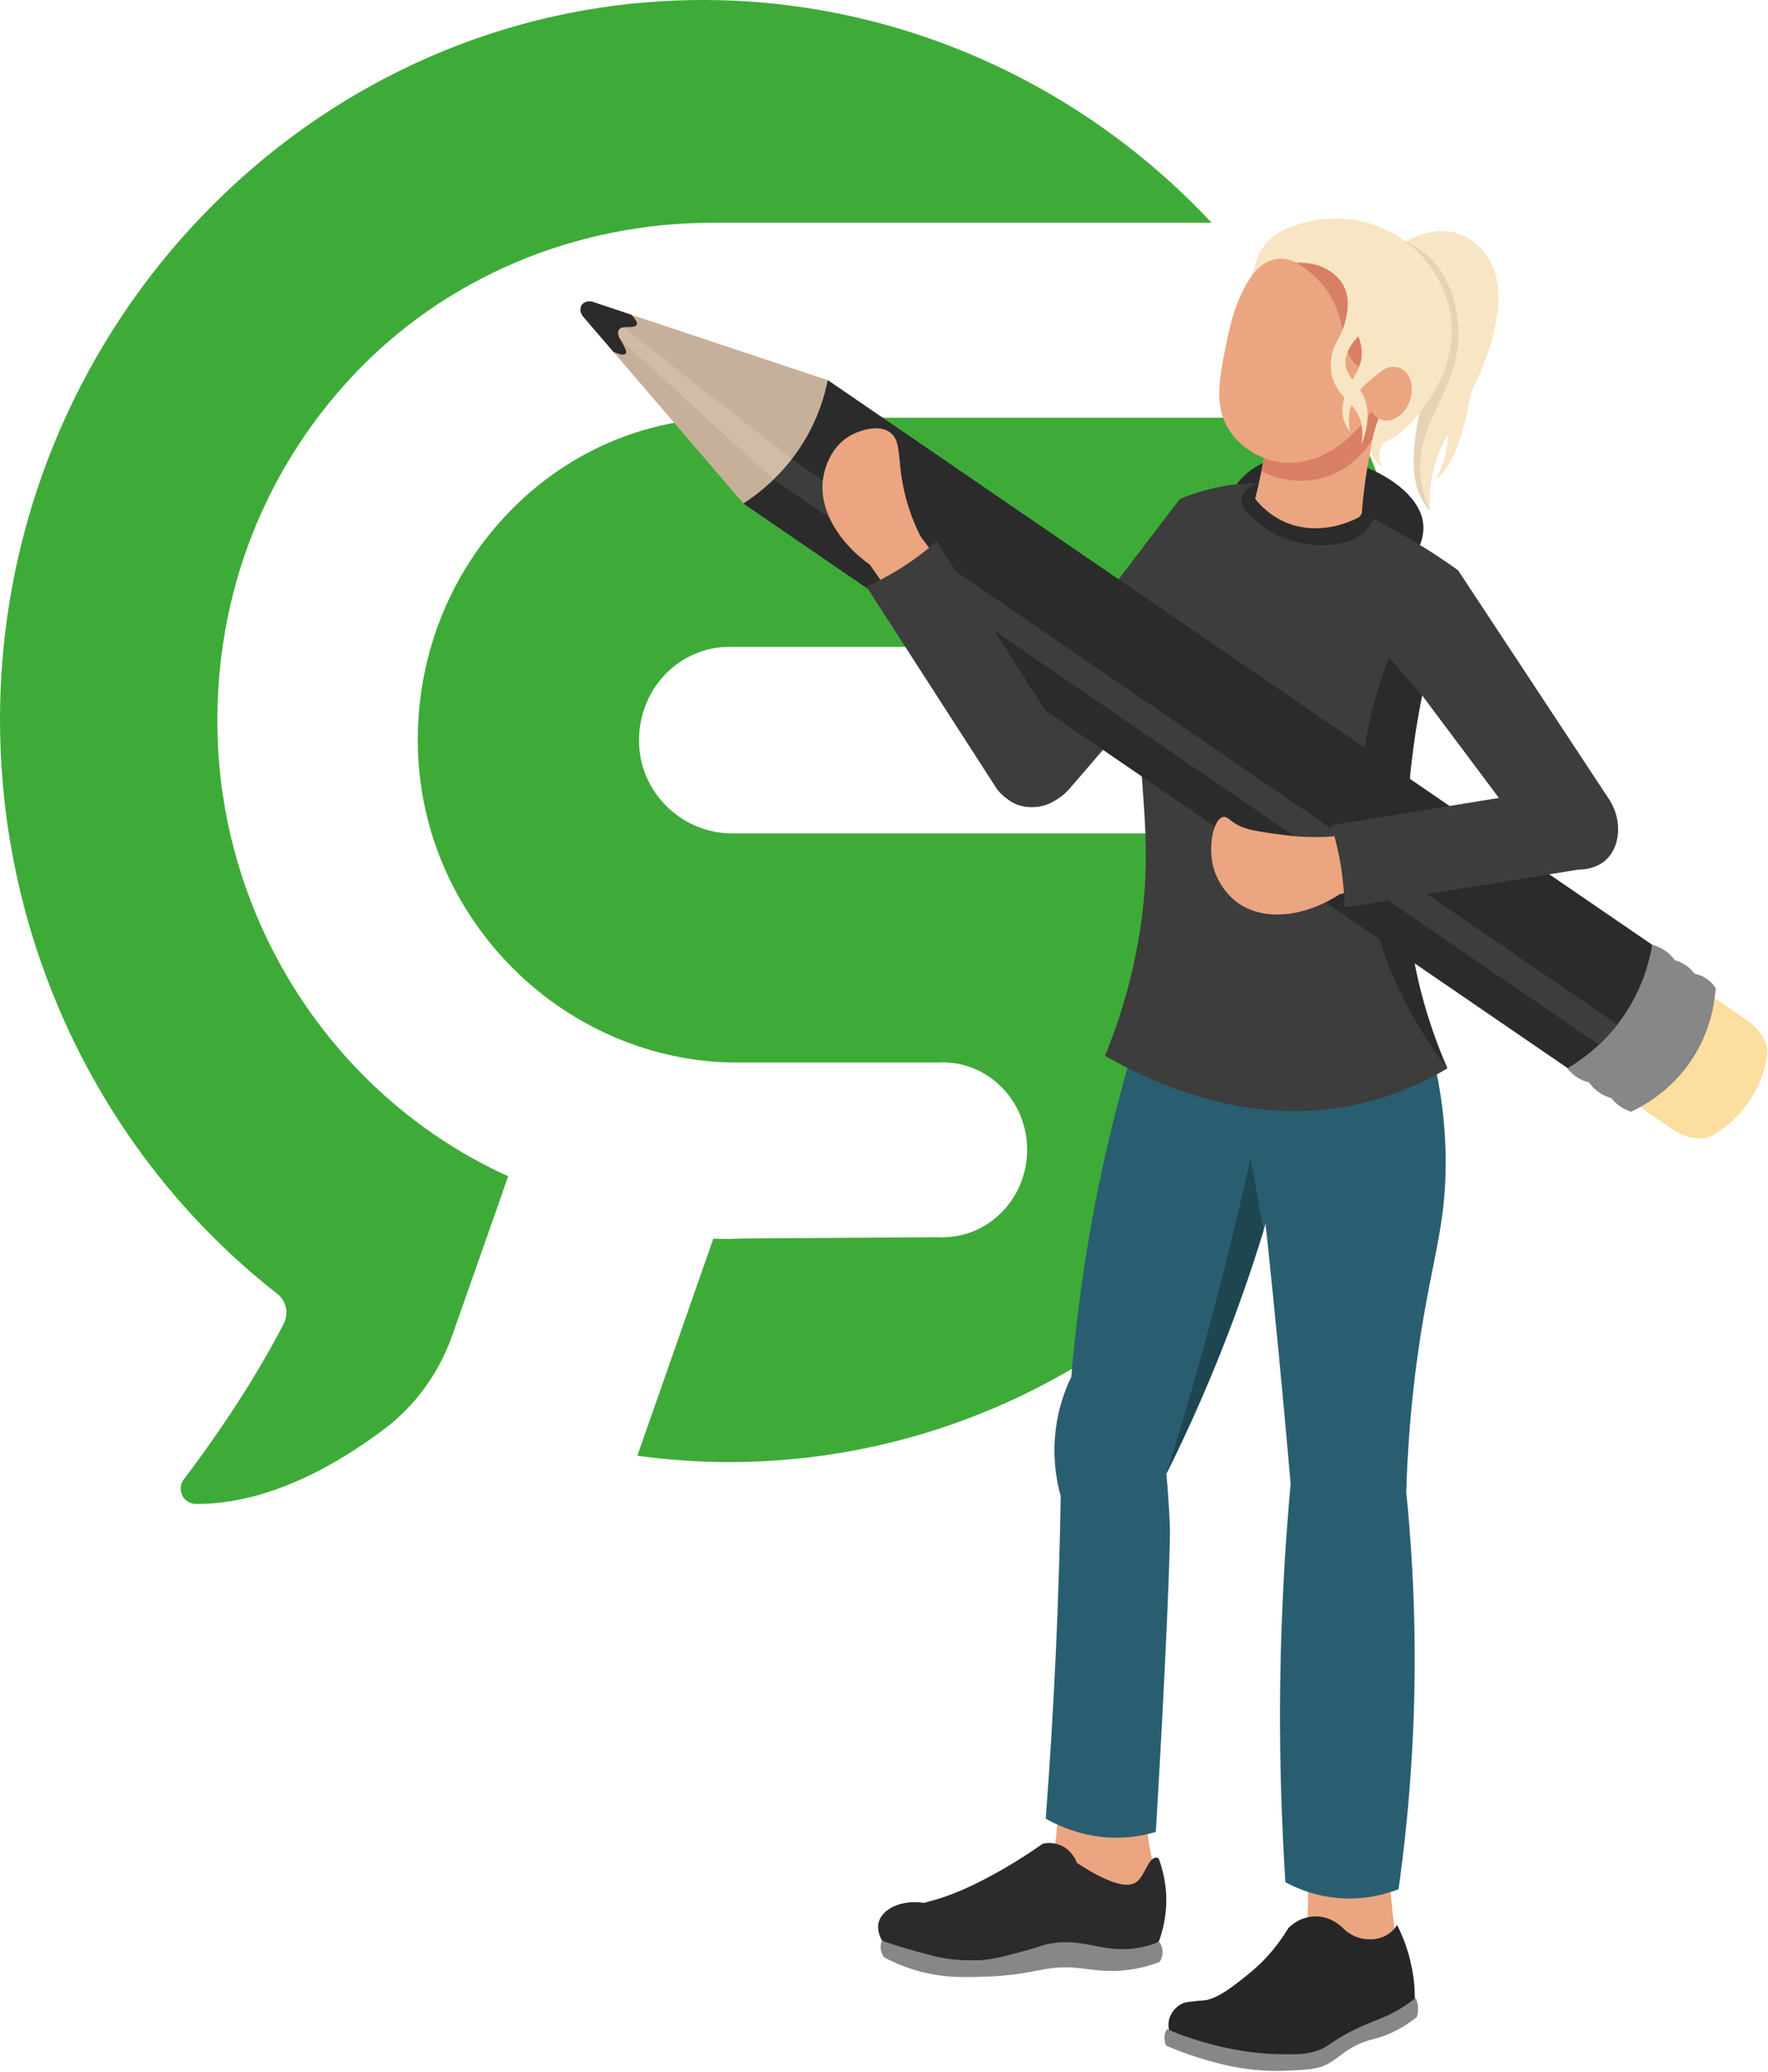 <svg xmlns="http://www.w3.org/2000/svg" width="774" height="907" viewBox="0 0 774 907" fill="none"><g clip-path="url(#clip0_1218_5441)"><path d="M625.99 223.83C624.6 222.1 622.76 219.48 621.27 215.99C618.66 209.84 618.3 203.7 619.11 195.67C620.38 183.13 623.75 173.81 624.12 172.64C627.63 161.61 630.11 145.03 624.84 121.36C620.88 116.6 616.92 111.84 612.96 107.08C614.84 105.84 627.44 97.82 639.83 102.81C647.8 106.02 651.69 112.99 652.63 114.81C665.04 138.72 639.65 180.39 635.68 186.91C634.12 189.47 629.89 196.16 627.55 205.99C625.8 213.31 625.75 219.63 625.98 223.82L625.99 223.83Z" fill="#F8E5C4"></path><path d="M643.63 172.62C639.31 172.54 635 172.45 630.68 172.37C632.19 176.09 634.57 183.43 633.75 192.78C633.06 200.71 630.36 206.7 628.52 210.08C629.41 209.3 630.66 208.11 631.99 206.54C633.59 204.65 636.95 200.25 640.32 188.42C641.46 184.41 642.74 179.06 643.62 172.61L643.63 172.62Z" fill="#F8E5C4"></path><path d="M638.23 141.1C641.32 171.2 616.52 184.86 622.73 213.77C623.71 218.33 625.12 221.86 625.99 223.82C624.7 222.24 622.8 219.6 621.27 215.98C620.3 213.67 617.81 206.98 619.59 191.68C620.49 183.98 621.97 178.41 621.98 178.36C624.57 168.64 624.49 148.68 615.3 105.67C617.52 106.62 620.63 108.22 623.82 110.85C636.17 121.06 637.83 137.21 638.23 141.09V141.1Z" fill="#E6D3B7"></path><path fill-rule="evenodd" clip-rule="evenodd" d="M517.459 364.86H320.409C299.609 364.86 281.829 348.67 279.929 328.01C278.869 316.53 282.539 305.06 289.989 296.58C297.449 288.08 308.079 283.21 319.169 283.21H621.839C617.809 250.95 609.009 219.68 595.679 190.2C593.679 185.76 589.319 182.9 584.579 182.9H320.569L317.829 182.94C282.089 183.29 248.429 197.87 223.079 223.98C197.729 250.08 183.459 284.82 182.909 321.8C182.359 358.87 196.269 394.24 222.069 421.39C248.519 449.22 285.109 465.17 322.439 465.17H410.929C411.499 465.15 412.069 465.08 412.649 465.08C414.299 465.08 415.909 465.22 417.499 465.44C418.299 465.53 419.039 465.65 419.779 465.8C420.109 465.86 420.429 465.94 420.749 466.02C421.629 466.22 422.519 466.42 423.319 466.7C438.549 471.45 449.649 486.07 449.649 503.39C449.649 523.77 434.289 540.39 414.899 541.6L414.919 541.64H414.039C413.579 541.66 413.119 541.72 412.649 541.72C412.269 541.72 411.919 541.67 411.549 541.65L324.769 542.21C322.899 542.26 321.039 542.41 319.169 542.41C316.889 542.41 314.589 542.36 312.289 542.29L279.019 637.32C292.449 639.17 305.939 640.11 319.169 640.11C472.749 640.11 602.229 522.03 621.789 364.84H517.459V364.86Z" fill="#3EAB38"></path><path fill-rule="evenodd" clip-rule="evenodd" d="M311.67 97.51H530.39C472.46 35.46 391.75 0 307.84 0C302.09 0 296.24 0.17 290.47 0.49C214.89 4.74 143.58 37.71 89.669 93.31C35.76 148.92 4.05 222.21 0.37 299.68C-4.63 405.28 42.099 504.44 121.35 566.41C125.31 569.51 126.55 575.03 124.21 579.55C109.42 608.15 90.719 634.18 80.49 647.65C77.159 652.02 80.24 658.37 85.65 658.42C117.82 658.73 148.52 640.53 168.18 625.69C181.82 615.4 192.12 601.2 197.9 584.88C207.52 557.69 222.48 514.97 222.48 514.97C148.25 481.37 98.439 406.75 95.329 324.07C93.079 264.57 113.84 208.21 153.77 165.23C194.7 121.18 252.32 97.53 311.68 97.53L311.67 97.51Z" fill="#3EAB38"></path><path d="M507.28 825.53C505.7 827.82 503.97 829.41 502.28 830.53C492.08 837.31 474.94 833 458.68 820.93C460.82 814.17 462.82 805.22 463 794.65C463.08 789.91 462.78 785.56 462.29 781.68C475.26 783.09 488.23 784.51 501.2 785.92C501.28 791.85 501.74 798.67 502.89 806.15C504.02 813.45 505.6 819.95 507.27 825.53H507.28Z" fill="#EBA581"></path><path d="M611.84 854.4C609.15 856.37 604.39 859.25 597.89 860.26C584.26 862.4 573.92 854.64 571.83 853.01C572.36 844.61 572.65 835.79 572.64 826.58C572.64 822.07 572.55 817.67 572.41 813.36C584.27 814.65 596.12 815.95 607.98 817.24C608.37 823.72 608.92 830.47 609.67 837.47C610.3 843.32 611.04 848.96 611.85 854.4H611.84Z" fill="#EBA581"></path><path d="M562.72 824.03C567.56 826.65 577.25 831.04 590.15 831.18C599.84 831.28 607.55 828.94 612.26 827.09C616.56 796.54 619.48 761.62 619.32 723.11C619.21 698.08 617.81 674.71 615.63 653.26C616.62 620.39 620.19 594.18 623.27 576.31C628.01 548.82 632.68 534.71 632.89 510.59C633.1 486.36 628.68 466.59 624.97 453.82C598.85 458.98 572.73 464.14 546.62 469.3C551.33 509.37 555.7 550.08 559.69 591.42C561.58 610.96 563.35 630.37 565.02 649.66C563.95 661.35 563.05 673.27 562.33 685.41C559.43 734.54 559.94 780.9 562.73 824.04L562.72 824.03Z" fill="#295E71"></path><path d="M506.02 801.99C502.32 803.12 497.93 804.07 492.97 804.42C476.92 805.57 464.24 799.82 457.8 796.24C459.64 772.04 461.17 747.15 462.31 721.6C463.33 698.91 464 676.71 464.37 655.04C462.86 649.67 461.03 640.78 461.8 629.79C462.67 617.33 466.47 607.97 468.99 602.82C471.59 571.83 476.54 536.77 485.43 498.96C489.75 480.58 494.57 463.4 499.63 447.46C523.12 455.98 546.62 464.5 570.11 473.01C561.85 512.59 549.21 556.76 529.74 603.34C523.6 618.03 517.19 631.98 510.64 645.18C511.1 650.42 511.5 655.75 511.81 661.17C511.81 661.17 511.99 664.38 512.14 667.65C512.51 675.9 510.35 729.08 506.01 801.98L506.02 801.99Z" fill="#295E71"></path><path d="M540.23 213.71C543.02 217.14 556.431 232.87 578.641 234.65C589.641 235.53 598.491 232.65 603.531 230.52C609.221 234.02 614.92 237.51 620.61 241.01C622.53 237.07 623.69 232.64 622.88 228.08C618.94 206.1 570.58 189.33 547.75 205.73C543.9 208.5 541.51 211.73 540.24 213.71H540.23Z" fill="#2B2B2B"></path><path d="M516.52 218.48C529.4 213.12 540.09 211.85 547.12 211.62C573.15 210.77 593.87 222.62 615.51 234.99C625.39 240.64 633.2 245.99 638.31 249.66C623.93 287.88 618.78 321.27 616.86 344.79C614.81 369.89 612.39 403.56 624.8 443.99C627.85 453.94 631.12 462.04 633.61 467.74C625.77 472.44 616.97 476.7 607.17 479.96C553.24 497.91 504.31 474.1 483.75 462.21C488.57 450.48 495.34 431.49 499.07 407.35C506.13 361.67 495.95 338.7 499.55 293.27C500.93 275.8 504.77 249.85 516.52 218.48Z" fill="#3D3D3D"></path><path d="M557.17 159.71C574.66 161.46 592.15 163.2 609.65 164.95C606.67 172.58 603.78 181.34 601.4 191.16C597.83 205.9 596.34 219.27 595.85 230.46C590.82 232.03 581.71 234.16 570.4 232.77C559.92 231.48 552.07 227.73 547.61 225.16C549.82 217.48 551.86 208.99 553.49 199.74C556.09 184.93 557.06 171.42 557.18 159.71H557.17Z" fill="#EBA581"></path><path d="M557.17 159.71C574.66 161.46 592.15 163.2 609.65 164.95C608.3 168.57 606.97 172.35 605.7 176.31C604.05 181.45 602.62 186.41 601.4 191.16C600.3 193.22 593.73 205.1 579.05 209.2C565.53 212.97 554.59 207.51 552.24 206.27C552.68 204.13 553.09 201.95 553.48 199.75C555.96 185.65 557.04 172.23 557.17 159.72V159.71Z" fill="#D87F64"></path><path d="M544.01 221.85C547.6 226.46 553.44 232.25 562.1 235.61C573.51 240.03 591.33 240.83 599.08 230.88C601.01 228.4 601.89 225.81 602.34 223.96C600.62 222.85 598.9 221.74 597.18 220.63C597.21 221.46 597.16 223.14 596.16 224.84C595.75 225.54 595.28 226.08 594.87 226.47C592.67 227.65 578.04 235.21 562.77 228.66C556.05 225.78 551.76 221.26 549.45 218.34C549.97 216.21 550.48 214.09 551 211.96C547.4 212.51 544.55 214.75 543.77 217.68C543.31 219.42 543.69 220.96 544 221.85H544.01Z" fill="#2B2B2B"></path><path d="M536.58 151.74C533.71 166.14 531.23 178.53 538.76 189.27C544.29 197.17 553.69 201.97 562.5 202.61C583.94 204.17 605.66 181.42 609.31 157.56C613.34 131.24 595.69 101.73 578.11 100.58C570.63 100.09 564.62 104.67 559.1 108.9C542.61 121.52 538.81 140.54 536.58 151.74Z" fill="#EBA581"></path><path d="M602.22 162.05C600.5 162.2 597.8 162.17 595.23 160.76C587.21 156.38 589.84 143.81 583.5 131.45C581.13 126.82 576.68 120.62 567.54 114.96C575.64 114.9 583.74 114.83 591.85 114.77C595.31 130.53 598.77 146.3 602.23 162.06L602.22 162.05Z" fill="#D87F64"></path><path d="M613.98 188.71C610.7 191.33 607.58 193.03 605.27 194.12C604.77 195.01 603.79 197.05 603.89 199.76C603.96 201.67 604.54 203.16 604.95 204.02C604.21 203.62 603.06 202.87 602.08 201.57C600.33 199.26 600.26 196.76 600.27 195.89C600.36 195.12 600.48 194.34 600.61 193.54C601.27 189.67 602.34 186.24 603.55 183.28C604.59 175.94 605.63 168.61 606.68 161.27C605.82 161.82 604.61 162.63 603.22 163.71C599.11 166.89 593.61 171.14 591.45 177.85C590.8 179.87 589.93 183.74 591.11 189.04C590.07 187.77 588.52 185.51 587.92 182.39C587.44 179.92 587.74 177.88 588.04 176.39C589.95 166.86 595.33 163.63 596.08 156.16C596.27 154.26 596.24 151.21 594.69 147.26C592.04 149.95 588.8 154.15 589.04 159.12C589.33 165.21 594.6 167.62 597.28 174.2C598.95 178.32 599.93 184.85 595.89 194.98C597 189.51 596.18 185.69 595.28 183.27C592.33 175.34 585.24 173.63 583.13 164.46C582.55 161.94 582.59 159.94 582.63 158.78C582.86 150.86 586.79 149.28 588.92 140.71C589.78 137.24 591.33 130.6 587.97 124.67C586.94 122.86 585.8 121.72 585.16 121.08C579.22 115.17 570.93 114.88 567.54 114.96C566.25 109.97 564.96 104.97 563.67 99.98C568.24 98.03 579.82 93.83 594.29 96.57C605.81 98.75 613.44 104.24 616.01 106.23C619.5 108.92 631.3 118.78 634.66 135.85C638.74 156.59 627.36 172.71 623.63 177.98C620.21 182.82 616.66 186.34 613.97 188.71H613.98Z" fill="#F8E5C4"></path><path d="M617.216 175.393C619.398 169.118 617.28 162.679 612.486 161.013C607.692 159.346 602.037 163.082 599.856 169.358C597.674 175.633 599.792 182.072 604.586 183.738C609.38 185.405 615.035 181.669 617.216 175.393Z" fill="#EBA581"></path><path d="M556.41 104.38C563.63 97.87 574.69 96.46 584.66 100.73C582.9 100.96 580.76 101.46 578.52 102.53C571.32 105.97 568.38 112.75 567.53 114.96C566.16 114.25 563.52 113.13 560.14 113.31C553.31 113.66 549.3 118.98 548.7 119.8C549 117.32 550.25 109.95 556.41 104.39V104.38Z" fill="#F8E5C4"></path><path d="M633.62 467.75C623.25 454.34 606.41 428.81 598.93 392.59C588.82 343.68 601.72 304.11 608.05 287.9C612.88 293.45 617.71 298.99 622.54 304.54C618.51 324.51 616.76 341.94 616.03 355.74C615.07 373.81 614.11 394.2 618.91 419.91C622.43 438.75 627.99 454.81 633.63 467.76L633.62 467.75Z" fill="#2B2B2B"></path><path d="M469.07 344.31C479.18 332.63 489.32 320.81 499.47 308.86C511.96 294.16 524.26 279.52 536.37 264.95C529.8 249.39 523.22 233.83 516.65 218.27C490.92 252.01 465.19 285.75 439.46 319.49C430.43 331.01 434.24 346.45 443.53 351.47C450.96 355.48 462.21 353 469.07 344.3V344.31Z" fill="#3D3D3D"></path><path d="M704.6 350.19C682.5 316.68 660.4 283.17 638.31 249.66C635 251.72 625.51 258.22 620.29 271.01C615.16 283.59 617.24 294.68 618.14 298.5C635.93 322.26 653.71 346.02 671.5 369.79C679.61 382.17 695.52 383.5 703.16 376.37C709.21 370.73 710.44 359.47 704.6 350.19Z" fill="#3D3D3D"></path><path d="M731.76 494.16C738.13 498.52 745.6 499.68 750.08 496.96C755.45 493.69 761.53 488.74 766.34 481.34C770.55 474.86 772.64 468.24 773.66 462.61C774.6 457.42 770.86 450.83 764.45 446.44L746.76 434.32C735.77 450.16 724.77 466 713.78 481.84L731.76 494.16Z" fill="#FCDEA0"></path><path d="M260.28 132.43C294.35 143.78 328.43 155.14 362.5 166.49C361.76 174.92 359.22 188.02 350.06 200.4C342.27 210.92 332.58 217.02 325.5 220.5C302.27 193.4 279.04 166.3 255.81 139.21C252.14 134.93 254.96 130.66 260.28 132.43Z" fill="#C7B099"></path><path d="M260.28 132.43C265.61 134.21 270.94 135.98 276.28 137.76C277.71 139.18 279.14 140.93 278.75 142.09C278.06 144.15 272.45 142.14 271 144.43C269.25 147.2 275.47 153.23 273.87 154.89C273.39 155.38 272.13 155.58 268.56 154.07C264.31 149.11 260.06 144.16 255.81 139.2C254.04 137.46 253.6 135.04 254.73 133.45C255.82 131.93 258.1 131.5 260.27 132.42L260.28 132.43Z" fill="#2B2B2B"></path><path d="M714.12 486.7C720.65 483.58 732.2 476.85 740.82 463.66C748.63 451.7 750.59 439.72 751.12 432.68C750.74 432.05 749.11 429.49 745.88 427.73C744.16 426.79 742.68 426.46 741.84 426.33C741.34 425.61 740.03 423.89 737.69 422.37C735.74 421.1 734.02 420.6 733.16 420.39C732.6 419.57 731.61 418.28 730.01 416.98C727.16 414.67 724.3 413.87 723.29 413.63C710.86 431.57 698.43 449.51 686 467.45C686.54 468.23 687.7 469.74 689.69 471.17C692.32 473.07 694.76 473.66 695.66 473.85C696.2 474.67 697.69 476.75 700.46 478.54C702.56 479.91 704.42 480.48 705.39 480.72C705.89 481.38 706.57 482.17 707.48 482.98C710.1 485.31 712.89 486.32 714.11 486.69L714.12 486.7Z" fill="#878787"></path><path d="M686.3 467.65C692.26 464.13 702.89 456.78 711.57 443.63C719.43 431.71 722.21 420.28 723.3 413.63C603 331.23 482.7 248.82 362.4 166.42C361.05 173.12 358.28 182.66 352.24 192.79C343.42 207.56 332.06 216.16 325.4 220.44C445.7 302.84 566 385.25 686.3 467.65Z" fill="#2B2B2B"></path><path d="M338.64 209.94C339.46 209.16 340.28 208.34 341.11 207.47C343.21 205.27 345.04 203.09 346.64 201C322.06 181.79 297.48 162.58 272.9 143.36C272.69 143.38 271.71 143.49 271.1 144.29C270.57 144.99 270.65 145.79 270.71 146.39C270.81 147.4 271.26 148.14 271.55 148.54C293.91 169.01 316.27 189.47 338.63 209.94H338.64Z" fill="#D3BCA7"></path><path d="M699.94 457.42C701.73 455.74 703.59 453.84 705.45 451.69C706.38 450.62 707.25 449.55 708.06 448.51C587.58 366 467.11 283.5 346.63 200.99C345.04 203.08 343.2 205.27 341.1 207.46C340.27 208.33 339.45 209.15 338.63 209.93C459.06 292.42 579.5 374.92 699.93 457.41L699.94 457.42Z" fill="#3D3D3D"></path><path d="M392.951 264.55C399.771 259.28 406.601 254.01 413.421 248.73C409.941 244.09 406.451 239.44 402.971 234.8C400.621 230.13 397.621 223.18 395.711 214.36C392.691 200.43 394.801 192.94 389.521 189.22C383.281 184.81 373.131 190.21 372.511 190.54C363.371 195.54 361.121 205.65 360.661 207.69C357.681 221.04 365.781 236.48 380.761 247.18C384.821 252.97 388.891 258.76 392.951 264.55Z" fill="#EBA581"></path><path d="M607.23 386.46C604.82 378.18 602.42 369.9 600.01 361.62C594.41 363.16 588.81 364.7 583.22 366.24C574.4 366.8 567.01 366.24 561.54 365.5C549.93 363.95 544.12 363.18 539.53 359.72C537.96 358.54 536.87 357.41 535.45 357.68C531.45 358.43 528.97 369.51 530.88 378.36C532.51 385.9 537.33 392.18 542.5 395.67C553.83 403.33 571.17 401.46 586.6 391.44C593.48 389.78 600.35 388.12 607.23 386.46Z" fill="#EBA581"></path><path d="M436.57 345.66C442.88 353.52 453.68 355.67 461.51 350.63C469.33 345.59 471.84 334.86 467.29 325.87C448.21 296.25 429.12 266.63 410.04 237.02C405.56 240.97 400.23 245.09 393.97 249C388.87 252.18 383.93 254.74 379.32 256.81C398.4 286.43 417.49 316.05 436.57 345.66Z" fill="#3D3D3D"></path><path d="M692.9 380.4C702.62 377.76 708.92 368.72 707.42 359.53C705.93 350.34 697.1 343.76 687.04 344.33C652.26 349.98 617.48 355.62 582.71 361.27C584.54 366.96 586.19 373.49 587.27 380.79C588.15 386.74 588.52 392.29 588.57 397.34C623.35 391.69 658.13 386.05 692.9 380.4Z" fill="#3D3D3D"></path><path d="M386.22 849.75C411.4 860.14 429.29 859.43 441.23 856.58C452.87 853.81 460.85 848.53 473.78 851.21C479.52 852.4 486.42 855.19 496.24 853.65C500.95 852.91 504.72 851.42 507.24 850.24C508.86 845.9 511.14 838.09 510.45 828.29C510.02 822.17 508.57 817.18 507.24 813.65C507.05 813.53 506.67 813.33 506.18 813.3C502.81 813.05 501.21 821.19 497.61 823.9C494.51 826.24 487.73 826.22 471.48 815.61C471.17 814.77 469.23 809.76 463.88 807.7C460.68 806.47 457.82 806.89 456.54 807.16C446.58 814.17 437.96 819.11 431.59 822.44C423.19 826.84 417.77 828.94 413.97 830.26C410.04 831.62 406.73 832.52 404.51 833.08C394.08 831.54 385.98 836.01 384.61 841.79C384.38 842.76 383.9 845.64 386.21 849.75H386.22Z" fill="#2B2B2B"></path><path d="M503.75 860.31C505.42 859.79 506.77 859.28 507.65 858.93C507.99 858.43 509.08 856.68 508.95 854.23C508.84 852.16 507.92 850.74 507.54 850.21C505.95 850.83 502.86 851.95 498.88 852.67C482.56 855.64 474.67 847.88 458.83 851.09C455.5 851.76 456.51 851.97 447.91 854.28C438.92 856.69 434.3 857.91 428.34 858.24C422.05 858.59 417.11 857.88 414.41 857.47C410.34 856.86 407.32 856.03 401.44 854.4C397.54 853.32 392.29 851.77 386.07 849.67C385.83 850.26 385.26 851.9 385.68 853.93C385.99 855.45 386.71 856.48 387.11 856.98C390.42 858.73 395.34 861.02 401.54 862.79C410.92 865.45 418.5 865.57 423.25 865.56C455.29 865.5 455.33 859.61 473.57 861.78C479.67 862.51 490.5 864.46 503.74 860.29L503.75 860.31Z" fill="#878787"></path><path d="M510.45 892.07C511.51 892.12 512.96 892.22 514.68 892.45C514.68 892.45 516.67 892.72 518.76 893.19C521.73 893.86 531.63 896.53 545 900.39C537.59 900.8 527.14 900.18 516.3 895.19C514.18 894.22 512.24 893.16 510.45 892.07Z" fill="#1D1D1B"></path><path d="M618.72 865.36C617.43 855.89 614.4 848.24 611.62 842.76C611 843.75 609.92 845.18 608.22 846.43C604.33 849.29 600.06 849.11 598.6 849.02C592.79 848.69 589.01 845.22 587.96 844.18C587.24 843.43 582.64 838.79 575.41 839.03C568.95 839.24 564.9 843.21 564.06 844.07C562.88 846.01 561.08 848.81 558.62 851.98C553.56 858.49 549.08 862.61 539.34 869.85C537.84 870.96 531.63 875.51 526.86 875.78C525.29 875.87 524.29 875.98 522.31 876.21C519.28 876.55 518.53 876.76 517.79 877.08C515.88 877.9 514.73 879.14 514.26 879.66C512.52 881.57 511.97 883.55 511.87 883.94C511.38 885.77 511.53 887.33 511.69 888.23C511.72 888.57 511.79 889.11 511.96 889.75C516.57 906.77 571.11 901.61 575.69 900.13C579.28 898.96 582.57 897.32 582.57 897.32C588.25 894.49 589.28 892.6 593.87 889.6C602.93 883.69 607.72 885.39 616.33 878.3C617.66 877.2 618.7 876.23 619.37 875.58C619.41 872.49 619.24 869.05 618.74 865.35L618.72 865.36Z" fill="#262626"></path><path d="M620.28 883.08C620.57 882.14 620.92 880.6 620.78 878.7C620.65 876.95 620.16 875.58 619.77 874.71C619.09 875.24 618.02 876.06 616.69 876.99C607.57 883.41 602.49 883.97 592.99 888.58C581.59 894.11 581.81 896.74 573.9 898.56C570.01 899.46 566.95 899.41 560.85 899.33C546.95 899.13 536.36 896.53 531.26 895.24C524.56 893.55 519.06 891.59 515.94 890.42C513.86 889.63 512.12 888.92 510.84 888.38C510.53 888.89 510.21 889.55 510 890.36C509.38 892.72 510.13 894.74 510.48 895.56C513.88 897.05 518.92 899.09 525.19 901.02C532.73 903.33 545.91 907.25 562.71 906.57C572.31 906.18 577.11 905.99 581.72 903.37C586.53 900.65 589.36 896.88 597.2 893.95C600.26 892.8 600.81 893.01 604.1 891.93C608.65 890.44 614.26 887.85 620.29 883.09L620.28 883.08Z" fill="#878787"></path><path d="M510.65 645.19C513.57 635.88 516.43 626.46 519.23 616.92C530.29 579.29 539.62 542.59 547.47 507.01C549.37 517.58 551.27 528.14 553.17 538.71C551.57 543.93 549.9 549.18 548.14 554.47C537.2 587.4 524.39 617.63 510.65 645.19Z" fill="#1E4651"></path></g><defs><clipPath id="clip0_1218_5441"><rect width="773.8" height="906.64" fill="white"></rect></clipPath></defs></svg>